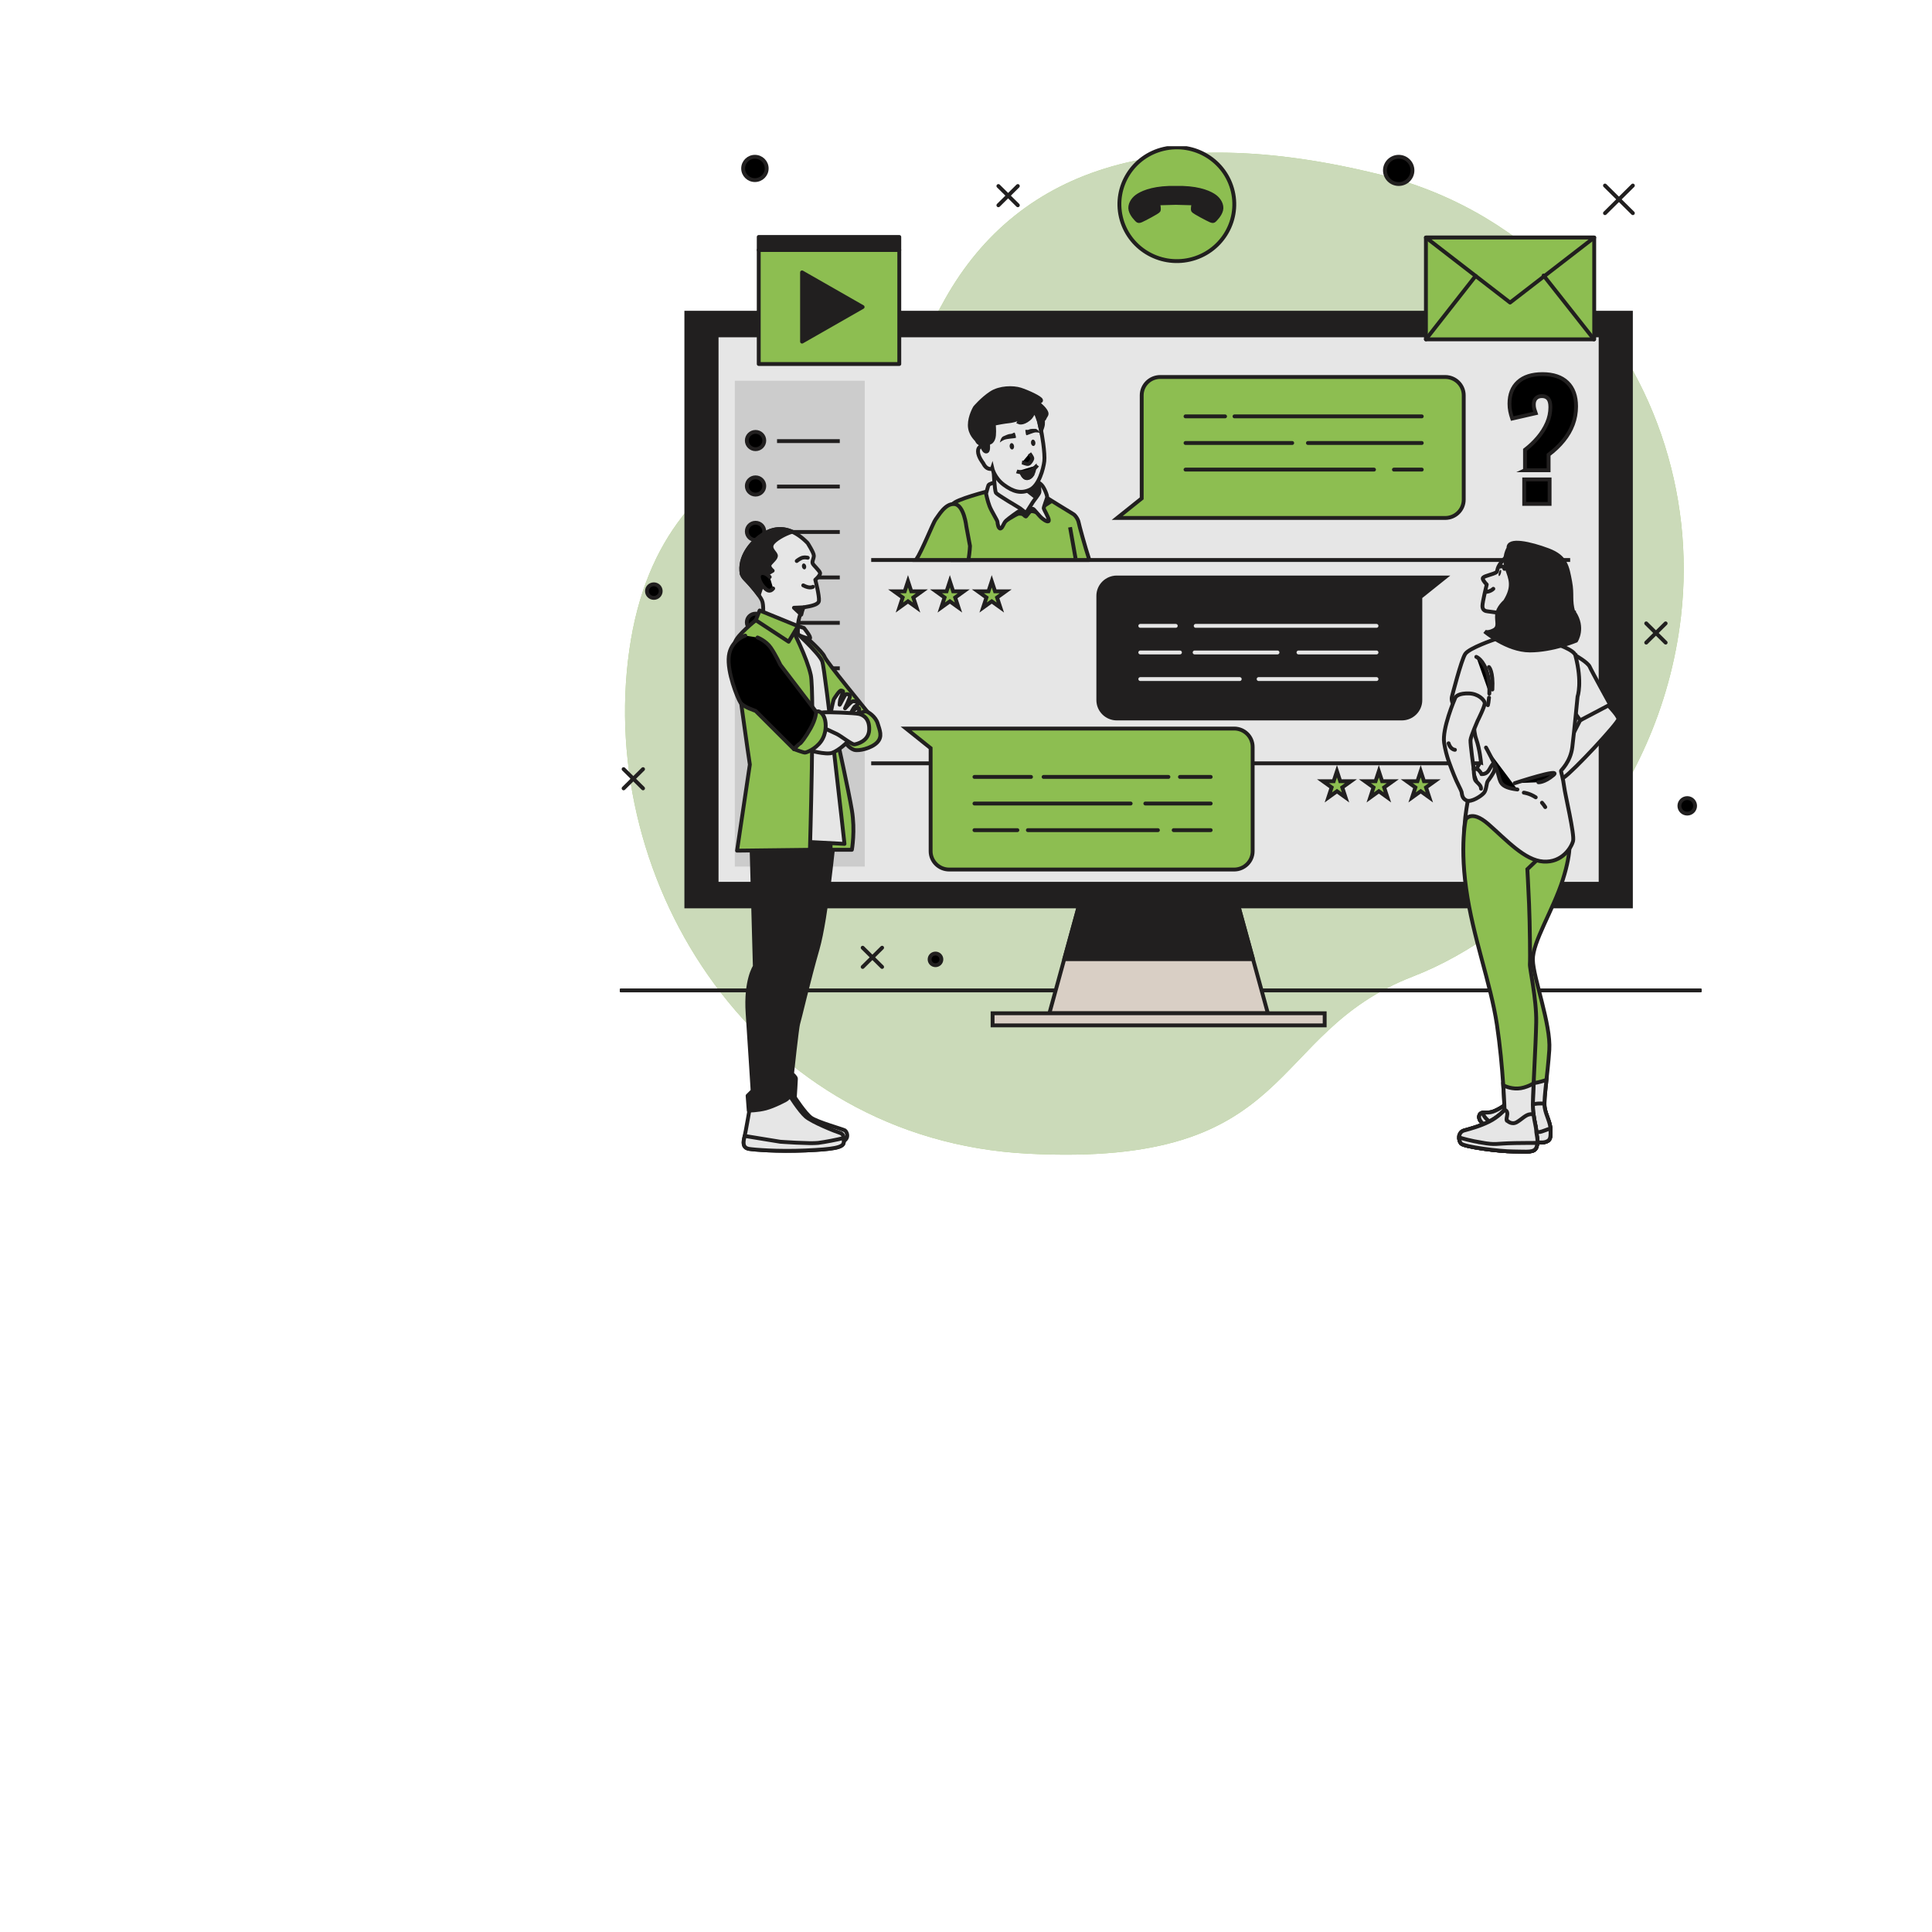 <?xml version="1.0" encoding="utf-8"?>
<svg xmlns="http://www.w3.org/2000/svg" viewBox="0 0 500 500">
  <defs>
    <clipPath id="clip0_75_20">
      <rect width="436" height="261" fill="white"/>
    </clipPath>
    <clipPath id="clip0_44_4827">
      <rect width="280" height="261" fill="white" transform="translate(126)"/>
    </clipPath>
  </defs>
  <g clip-path="url(#clip0_75_20)" transform="matrix(1, 0, 0, 1, 44.375, 22.046)"/>
  <g clip-path="url(#clip0_44_4827)" transform="matrix(1, 0, 0, 1, 34.397, 37.839)">
    <path d="M400.648 121.648C404.332 89.548 393.375 57.31 370.357 34.402C359.044 23.141 343.565 12.524 323.004 7.398C265.338 -6.98 227.967 6.194 209.285 41.173C190.602 76.159 136.994 70.132 128.462 130.447C119.931 190.767 161.36 257.114 231.622 260.732C301.884 264.35 292.84 229.723 331.277 214.868C360.67 203.506 395.145 169.551 400.648 121.642V121.648Z" fill="#8DBE51"/>
    <path opacity="0.7" d="M400.648 121.648C404.332 89.548 393.375 57.31 370.357 34.402C359.044 23.141 343.565 12.524 323.004 7.398C265.338 -6.98 227.967 6.194 209.285 41.173C190.602 76.159 136.994 70.132 128.462 130.447C119.931 190.767 161.36 257.114 231.622 260.732C301.884 264.35 292.84 229.723 331.277 214.868C360.67 203.506 395.145 169.551 400.648 121.642V121.648Z" fill="#E6E6E6"/>
    <path d="M126.301 218.474H405.699" stroke="#211F1F" stroke-miterlimit="10" stroke-linecap="round"/>
    <path d="M327.586 9.782C329.551 9.782 331.144 8.205 331.144 6.259C331.144 4.314 329.551 2.736 327.586 2.736C325.621 2.736 324.028 4.314 324.028 6.259C324.028 8.205 325.621 9.782 327.586 9.782Z" stroke="#211F1F" stroke-miterlimit="10" stroke-linecap="round"/>
    <path d="M209.231 210.445C209.231 209.61 208.55 208.937 207.707 208.937C206.864 208.937 206.184 209.61 206.184 210.445C206.184 211.279 206.864 211.953 207.707 211.953C208.55 211.953 209.231 211.279 209.231 210.445Z" stroke="#211F1F" stroke-miterlimit="10" stroke-linecap="round"/>
    <path d="M134.814 116.897C135.795 116.897 136.59 116.11 136.59 115.138C136.59 114.167 135.795 113.38 134.814 113.38C133.833 113.38 133.038 114.167 133.038 115.138C133.038 116.11 133.833 116.897 134.814 116.897Z" stroke="#211F1F" stroke-miterlimit="10" stroke-linecap="round"/>
    <path d="M160.974 8.769C162.657 8.769 164.021 7.418 164.021 5.753C164.021 4.087 162.657 2.736 160.974 2.736C159.292 2.736 157.928 4.087 157.928 5.753C157.928 7.418 159.292 8.769 160.974 8.769Z" stroke="#211F1F" stroke-miterlimit="10" stroke-linecap="round"/>
    <path d="M404.29 170.714C404.29 169.605 403.381 168.705 402.261 168.705C401.141 168.705 400.232 169.605 400.232 170.714C400.232 171.823 401.141 172.723 402.261 172.723C403.381 172.723 404.29 171.823 404.29 170.714Z" stroke="#211F1F" stroke-miterlimit="10" stroke-linecap="round"/>
    <path d="M223.987 10.307L229.015 15.284" stroke="#211F1F" stroke-miterlimit="10" stroke-linecap="round"/>
    <path d="M229.015 10.307L223.987 15.284" stroke="#211F1F" stroke-miterlimit="10" stroke-linecap="round"/>
    <path d="M188.862 207.428L193.89 212.405" stroke="#211F1F" stroke-miterlimit="10" stroke-linecap="round"/>
    <path d="M193.89 207.428L188.862 212.405" stroke="#211F1F" stroke-miterlimit="10" stroke-linecap="round"/>
    <path d="M391.641 123.49L396.668 128.468" stroke="#211F1F" stroke-miterlimit="10" stroke-linecap="round"/>
    <path d="M396.668 123.49L391.641 128.468" stroke="#211F1F" stroke-miterlimit="10" stroke-linecap="round"/>
    <path d="M126.993 161.212L132.021 166.189" stroke="#211F1F" stroke-miterlimit="10" stroke-linecap="round"/>
    <path d="M132.021 161.212L126.993 166.189" stroke="#211F1F" stroke-miterlimit="10" stroke-linecap="round"/>
    <path d="M380.972 10.182L388.185 17.323" stroke="#211F1F" stroke-miterlimit="10" stroke-linecap="round"/>
    <path d="M388.185 10.182L380.972 17.323" stroke="#211F1F" stroke-miterlimit="10" stroke-linecap="round"/>
    <path d="M293.725 224.393H237.185L245.662 193.491H285.242L293.725 224.393Z" fill="#D9CFC5" stroke="#211F1F" stroke-miterlimit="10"/>
    <path d="M289.884 210.397L285.242 193.491H245.662L241.026 210.397H289.884Z" fill="#211F1F" stroke="#211F1F" stroke-linecap="round" stroke-linejoin="round"/>
    <path d="M308.428 224.394H222.482V227.529H308.428V224.394Z" fill="#D9CFC5" stroke="#211F1F" stroke-miterlimit="10"/>
    <path d="M387.679 43.093H143.225V196.734H387.679V43.093Z" fill="#211F1F" stroke="#211F1F" stroke-miterlimit="10"/>
    <path d="M379.846 48.952H151.058V190.88H379.846V48.952Z" fill="#E6E6E6" stroke="#211F1F" stroke-miterlimit="10"/>
    <path d="M191.066 107.091H371.959" stroke="#211F1F" stroke-miterlimit="10"/>
    <path d="M191.066 159.709H371.959" stroke="#211F1F" stroke-miterlimit="10"/>
    <path opacity="0.13" d="M189.404 60.702H155.779V186.427H189.404V60.702Z" fill="#211F1F"/>
    <path d="M161.137 78.406C162.384 78.406 163.395 77.406 163.395 76.171C163.395 74.936 162.384 73.936 161.137 73.936C159.89 73.936 158.879 74.936 158.879 76.171C158.879 77.406 159.89 78.406 161.137 78.406Z" stroke="#211F1F" stroke-miterlimit="10"/>
    <path d="M166.7 76.32H182.938" stroke="#211F1F" stroke-miterlimit="10"/>
    <path d="M161.137 90.168C162.384 90.168 163.395 89.167 163.395 87.933C163.395 86.698 162.384 85.697 161.137 85.697C159.89 85.697 158.879 86.698 158.879 87.933C158.879 89.167 159.89 90.168 161.137 90.168Z" stroke="#211F1F" stroke-miterlimit="10"/>
    <path d="M166.7 88.082H182.938" stroke="#211F1F" stroke-miterlimit="10"/>
    <path d="M161.137 101.923C162.384 101.923 163.395 100.922 163.395 99.688C163.395 98.453 162.384 97.452 161.137 97.452C159.89 97.452 158.879 98.453 158.879 99.688C158.879 100.922 159.89 101.923 161.137 101.923Z" stroke="#211F1F" stroke-miterlimit="10"/>
    <path d="M166.7 99.837H182.938" stroke="#211F1F" stroke-miterlimit="10"/>
    <path d="M161.137 113.685C162.384 113.685 163.395 112.684 163.395 111.449C163.395 110.215 162.384 109.214 161.137 109.214C159.89 109.214 158.879 110.215 158.879 111.449C158.879 112.684 159.89 113.685 161.137 113.685Z" stroke="#211F1F" stroke-miterlimit="10"/>
    <path d="M166.7 111.599H182.938" stroke="#211F1F" stroke-miterlimit="10"/>
    <path d="M161.137 125.445C162.384 125.445 163.395 124.445 163.395 123.21C163.395 121.975 162.384 120.975 161.137 120.975C159.89 120.975 158.879 121.975 158.879 123.21C158.879 124.445 159.89 125.445 161.137 125.445Z" stroke="#211F1F" stroke-miterlimit="10"/>
    <path d="M166.7 123.354H182.938" stroke="#211F1F" stroke-miterlimit="10"/>
    <path d="M161.137 137.2C162.384 137.2 163.395 136.199 163.395 134.965C163.395 133.73 162.384 132.729 161.137 132.729C159.89 132.729 158.879 133.73 158.879 134.965C158.879 136.199 159.89 137.2 161.137 137.2Z" stroke="#211F1F" stroke-miterlimit="10"/>
    <path d="M166.7 135.114H182.938" stroke="#211F1F" stroke-miterlimit="10"/>
    <path d="M378.184 23.636H334.63V49.978H378.184V23.636Z" fill="#8DBE51" stroke="#211F1F" stroke-linecap="round" stroke-linejoin="round"/>
    <path d="M334.63 23.636L356.407 40.464L378.184 23.636H334.63Z" fill="#8DBE51" stroke="#211F1F" stroke-linecap="round" stroke-linejoin="round"/>
    <path d="M334.63 49.978L347.497 33.573" stroke="#211F1F" stroke-linecap="round" stroke-linejoin="round"/>
    <path d="M378.112 49.978L365.083 33.46" stroke="#211F1F" stroke-linecap="round" stroke-linejoin="round"/>
    <path d="M273.55 29.351C281.545 27.503 286.513 19.588 284.646 11.672C282.78 3.756 274.786 -1.162 266.791 0.685C258.796 2.533 253.828 10.448 255.695 18.364C257.561 26.279 265.555 31.198 273.55 29.351Z" fill="#8DBE51" stroke="#211F1F" stroke-linecap="round" stroke-linejoin="round"/>
    <path d="M280.028 13.007C278.926 12.19 276.404 10.938 271.671 10.783H268.155C263.429 10.938 260.906 12.19 259.799 13.007C258.697 13.823 257.866 15.23 258.185 16.518C258.498 17.805 259.684 18.938 259.919 19.17C260.154 19.403 260.395 19.445 260.943 19.212C261.496 18.98 265.199 17.066 265.434 16.679C265.669 16.291 265.356 15.004 265.356 15.004C265.633 14.729 266.102 14.771 266.102 14.771L269.913 14.664L273.725 14.771C273.725 14.771 274.2 14.729 274.471 15.004C274.471 15.004 274.158 16.291 274.393 16.679C274.628 17.066 278.336 18.98 278.884 19.212C279.438 19.445 279.673 19.409 279.908 19.17C280.143 18.938 281.329 17.805 281.642 16.518C281.955 15.23 281.13 13.823 280.028 13.007Z" fill="#211F1F" stroke="#211F1F" stroke-miterlimit="10" stroke-linecap="round"/>
    <path d="M360.273 83.855V78.579C361.513 77.626 362.627 76.559 363.62 75.39C364.613 74.216 365.396 72.97 365.974 71.647C366.552 70.323 366.841 68.952 366.841 67.534C366.841 66.526 366.655 65.793 366.281 65.346C365.908 64.899 365.366 64.672 364.65 64.672C363.987 64.672 363.47 64.863 363.102 65.245C362.729 65.626 362.542 66.156 362.542 66.842C362.542 67.277 362.591 67.665 362.687 68.01C362.783 68.35 362.898 68.714 363.036 69.095L356.961 70.484C356.738 69.829 356.57 69.197 356.443 68.583C356.317 67.969 356.257 67.319 356.257 66.639C356.257 64.237 356.991 62.365 358.466 61.012C359.941 59.665 362.055 58.985 364.812 58.985C367.57 58.985 369.737 59.707 371.236 61.155C372.735 62.604 373.488 64.66 373.488 67.331C373.488 68.97 373.211 70.52 372.663 71.992C372.109 73.465 371.309 74.854 370.243 76.165C369.183 77.477 367.895 78.705 366.378 79.849V83.861H360.26L360.273 83.855ZM360.068 92.57V86.228H366.636V92.57H360.068Z" stroke="#211F1F" stroke-miterlimit="10"/>
    <path d="M198.339 23.486H161.962V26.86H198.339V23.486Z" fill="#211F1F" stroke="#211F1F" stroke-linecap="round" stroke-linejoin="round"/>
    <path d="M198.339 26.86H161.962V56.362H198.339V26.86Z" fill="#8DBE51" stroke="#211F1F" stroke-linecap="round" stroke-linejoin="round"/>
    <path d="M188.85 41.614L173.172 32.654V50.573L188.85 41.614Z" fill="#211F1F" stroke="#211F1F" stroke-linecap="round" stroke-linejoin="round"/>
    <path d="M200.591 112.599L201.44 115.192H204.197L201.969 116.795L202.818 119.388L200.591 117.785L198.363 119.388L199.212 116.795L196.99 115.192H199.742L200.591 112.599Z" fill="#8DBE51" stroke="#211F1F" stroke-miterlimit="10" stroke-linecap="round"/>
    <path d="M211.428 112.599L212.277 115.192H215.034L212.807 116.795L213.656 119.388L211.428 117.785L209.2 119.388L210.055 116.795L207.828 115.192H210.579L211.428 112.599Z" fill="#8DBE51" stroke="#211F1F" stroke-miterlimit="10" stroke-linecap="round"/>
    <path d="M222.265 112.599L223.12 115.192H225.872L223.644 116.795L224.493 119.388L222.265 117.785L220.038 119.388L220.893 116.795L218.665 115.192H221.417L222.265 112.599Z" fill="#8DBE51" stroke="#211F1F" stroke-miterlimit="10" stroke-linecap="round"/>
    <path d="M311.607 161.754L312.456 164.347H315.207L312.98 165.945L313.829 168.538L311.607 166.934L309.379 168.538L310.228 165.945L308 164.347H310.752L311.607 161.754Z" fill="#8DBE51" stroke="#211F1F" stroke-miterlimit="10" stroke-linecap="round"/>
    <path d="M322.444 161.754L323.293 164.347H326.045L323.817 165.945L324.672 168.538L322.444 166.934L320.217 168.538L321.065 165.945L318.838 164.347H321.589L322.444 161.754Z" fill="#8DBE51" stroke="#211F1F" stroke-miterlimit="10" stroke-linecap="round"/>
    <path d="M333.282 161.754L334.131 164.347H336.882L334.654 165.945L335.509 168.538L333.282 166.934L331.054 168.538L331.903 165.945L329.675 164.347H332.427L333.282 161.754Z" fill="#8DBE51" stroke="#211F1F" stroke-miterlimit="10" stroke-linecap="round"/>
    <path d="M254.633 148.103H328.387C331.036 148.103 333.185 145.975 333.185 143.352V116.688L339.525 111.615H254.639C251.99 111.615 249.846 113.743 249.846 116.366V143.352C249.846 145.975 251.996 148.103 254.639 148.103H254.633Z" fill="#211F1F" stroke="#211F1F" stroke-miterlimit="10" stroke-linecap="round"/>
    <path d="M286.446 137.903H260.708" stroke="#E6E6E6" stroke-miterlimit="10" stroke-linecap="round"/>
    <path d="M321.842 137.903H291.335" stroke="#E6E6E6" stroke-miterlimit="10" stroke-linecap="round"/>
    <path d="M270.973 131.019H260.708" stroke="#E6E6E6" stroke-miterlimit="10" stroke-linecap="round"/>
    <path d="M296.218 131.019H274.772" stroke="#E6E6E6" stroke-miterlimit="10" stroke-linecap="round"/>
    <path d="M321.842 131.019H301.649" stroke="#E6E6E6" stroke-miterlimit="10" stroke-linecap="round"/>
    <path d="M269.889 124.134H260.708" stroke="#E6E6E6" stroke-miterlimit="10" stroke-linecap="round"/>
    <path d="M321.842 124.134H275.049" stroke="#E6E6E6" stroke-miterlimit="10" stroke-linecap="round"/>
    <path d="M339.628 59.724H265.874C263.224 59.724 261.075 61.852 261.075 64.475V91.138L254.735 96.211H339.621C342.271 96.211 344.414 94.083 344.414 91.46V64.475C344.414 61.852 342.265 59.724 339.621 59.724H339.628Z" fill="#8DBE51" stroke="#211F1F" stroke-miterlimit="10" stroke-linecap="round"/>
    <path d="M285.092 69.917H333.553" stroke="#211F1F" stroke-miterlimit="10" stroke-linecap="round"/>
    <path d="M272.418 69.917H282.647" stroke="#211F1F" stroke-miterlimit="10" stroke-linecap="round"/>
    <path d="M304.093 76.808H333.553" stroke="#211F1F" stroke-miterlimit="10" stroke-linecap="round"/>
    <path d="M272.418 76.808H300.023" stroke="#211F1F" stroke-miterlimit="10" stroke-linecap="round"/>
    <path d="M326.352 83.693H333.553" stroke="#211F1F" stroke-miterlimit="10" stroke-linecap="round"/>
    <path d="M272.418 83.693H321.192" stroke="#211F1F" stroke-miterlimit="10" stroke-linecap="round"/>
    <path d="M285.001 187.196H211.247C208.598 187.196 206.449 185.068 206.449 182.445V155.781L200.109 150.708H284.995C287.644 150.708 289.788 152.836 289.788 155.459V182.445C289.788 185.068 287.638 187.196 284.995 187.196H285.001Z" fill="#8DBE51" stroke="#211F1F" stroke-miterlimit="10" stroke-linecap="round"/>
    <path d="M269.348 177.002H278.927" stroke="#211F1F" stroke-miterlimit="10" stroke-linecap="round"/>
    <path d="M231.616 177.002H265.271" stroke="#211F1F" stroke-miterlimit="10" stroke-linecap="round"/>
    <path d="M217.792 177.002H228.9" stroke="#211F1F" stroke-miterlimit="10" stroke-linecap="round"/>
    <path d="M262.014 170.111H278.927" stroke="#211F1F" stroke-miterlimit="10" stroke-linecap="round"/>
    <path d="M217.792 170.111H258.215" stroke="#211F1F" stroke-miterlimit="10" stroke-linecap="round"/>
    <path d="M270.973 163.227H278.927" stroke="#211F1F" stroke-miterlimit="10" stroke-linecap="round"/>
    <path d="M235.686 163.227H267.987" stroke="#211F1F" stroke-miterlimit="10" stroke-linecap="round"/>
    <path d="M217.792 163.227H232.428" stroke="#211F1F" stroke-miterlimit="10" stroke-linecap="round"/>
    <path d="M371.7 178.672C371.7 178.672 372.573 181.921 370.062 189.819C367.552 197.718 362.193 205.944 362.302 210.594C362.41 215.243 367.004 227.255 366.564 233.86C366.125 240.459 365.035 246.736 365.36 248.792C365.685 250.849 366.889 252.685 366.889 254.634C366.889 256.583 366.889 257.233 365.685 257.662C364.481 258.098 362.404 257.555 362.404 257.555C362.404 257.555 352.789 254.849 351.585 254.42C350.38 253.99 348.087 252.363 348.418 250.956C348.743 249.549 350.386 250.414 351.916 249.871C353.445 249.329 355.522 248.029 355.962 247.165C356.401 246.301 357.708 235.91 357.708 231.368C357.708 226.826 355.191 211.023 355.191 211.023L353.77 187.107L355.739 177.802C355.739 177.802 368.419 181.051 371.694 178.666L371.7 178.672Z" fill="#8DBE51" stroke="#211F1F" stroke-miterlimit="10" stroke-linecap="round"/>
    <path d="M365.691 257.662C366.895 257.227 366.895 256.577 366.895 254.634C366.895 252.691 365.691 250.849 365.366 248.792C365.173 247.588 365.468 244.935 365.836 241.621C365.083 241.907 364.011 242.223 362.506 242.503C360.104 242.956 358.087 242.307 356.877 241.722C356.528 244.518 356.16 246.783 355.968 247.165C355.528 248.029 353.457 249.329 351.922 249.871C350.386 250.414 348.755 249.549 348.424 250.956C348.099 252.363 350.392 253.984 351.591 254.42C352.795 254.855 362.41 257.555 362.41 257.555C362.41 257.555 364.487 258.098 365.691 257.662Z" fill="#E6E6E6" stroke="#211F1F" stroke-miterlimit="10" stroke-linecap="round"/>
    <path d="M351.922 249.871C350.392 250.414 348.755 249.549 348.424 250.956C348.099 252.363 350.392 253.985 351.591 254.42C352.795 254.855 362.41 257.555 362.41 257.555C362.41 257.555 364.487 258.098 365.691 257.662C366.895 257.227 366.895 256.578 366.895 254.634C366.895 252.691 365.691 250.849 365.366 248.792C365.324 248.524 365.306 248.184 365.306 247.779C364.138 247.707 362.873 247.725 362.307 248.035C361.103 248.685 360.23 249.985 358.918 250.092C357.605 250.199 356.841 249.12 356.624 248.25C356.407 247.386 355.968 247.165 355.968 247.165C355.528 248.029 353.457 249.329 351.922 249.871Z" fill="#E6E6E6" stroke="#211F1F" stroke-miterlimit="10" stroke-linecap="round"/>
    <path d="M365.691 257.663C366.895 257.227 366.895 256.578 366.895 254.634C366.895 254.503 366.877 254.378 366.865 254.247C366.233 254.295 364.782 255.075 363.897 255.141C358.129 255.582 358.834 254.861 353.728 253.543C350.754 252.774 349.67 251.266 349.279 250.14C348.857 250.223 348.544 250.426 348.424 250.956C348.099 252.363 350.392 253.985 351.591 254.42C352.795 254.855 362.41 257.555 362.41 257.555C362.41 257.555 364.487 258.098 365.691 257.663Z" fill="#E6E6E6" stroke="#211F1F" stroke-miterlimit="10" stroke-linecap="round"/>
    <path d="M345.251 172.615C345.251 172.615 343.282 179.434 345.034 192.09C346.78 204.751 351.374 216.435 353.011 227.368C354.649 238.294 354.98 249.441 354.98 249.441C354.98 249.441 353.343 251.283 350.934 252.47C348.532 253.662 346.015 254.312 344.486 254.741C342.957 255.176 342.957 257.227 343.721 258.097C344.486 258.961 353.668 260.153 357.274 260.153C360.881 260.153 362.741 260.589 363.283 258.961C363.825 257.334 363.174 255.712 363.174 254.741C363.174 253.769 362.301 251.17 362.301 248.035C362.301 244.899 363.066 232.78 363.174 226.718C363.283 220.661 361.428 212.65 361.537 211.678C361.645 210.706 361.537 201.18 361.32 196.096C361.103 191.011 360.881 187.112 360.881 187.112L364.047 184.084C364.047 184.084 362.187 178.242 356.726 175.643C351.259 173.044 348.201 172.287 347.328 172.287C346.455 172.287 345.251 172.609 345.251 172.609V172.615Z" fill="#8DBE51" stroke="#211F1F" stroke-miterlimit="10" stroke-linecap="round"/>
    <path d="M380.809 143.687C380.809 143.687 384.434 147.275 384.434 148.253C384.434 149.23 372.735 161.796 370.261 163.424L367.786 165.057L368.118 161.141L374.542 148.581L380.803 143.687H380.809Z" fill="#E6E6E6" stroke="#211F1F" stroke-miterlimit="10" stroke-linecap="round"/>
    <path d="M373.301 131.758C373.301 131.758 376.528 133.576 377.022 134.715C377.516 135.859 382.296 144.503 382.296 144.503L374.554 148.58L372.248 145.319L373.307 131.758H373.301Z" fill="#E6E6E6" stroke="#211F1F" stroke-miterlimit="10" stroke-linecap="round"/>
    <path d="M352.446 127.627C352.446 127.627 345.823 129.857 344.799 131.412C343.776 132.968 341.386 142.357 341.386 142.357C341.386 142.357 340.838 144.044 342.475 145.057C344.113 146.071 347.117 147.555 347.117 147.555C347.117 147.555 346.774 151.001 347.665 153.504C348.55 156.002 348.893 159.519 348.893 159.519C348.893 159.519 348.141 159.251 346.642 164.455C345.142 169.659 344.733 174.523 344.733 174.523C344.733 174.523 346.1 171.346 350.808 175.471C355.516 179.59 360.158 184.794 365.005 185.134C369.852 185.473 372.308 181.485 372.717 179.793C373.127 178.106 370.67 167.9 370.399 165.736C370.128 163.572 369.581 161.885 369.581 161.683C369.581 161.48 372.037 159.388 372.513 155.531C372.988 151.68 373.879 142.423 373.879 142.423C373.879 142.423 375.168 138.78 373.307 131.752C372.615 129.135 357.882 125.559 355.438 126.185C352.993 126.81 352.452 127.621 352.452 127.621L352.446 127.627Z" fill="#E6E6E6" stroke="#211F1F" stroke-miterlimit="10" stroke-linecap="round"/>
    <path d="M356.112 105.643C356.112 105.643 353.987 107.485 353.403 108.802C352.819 110.119 353.457 110.119 352.018 110.644C350.585 111.168 349.146 111.383 349.357 112.015C349.568 112.647 350.368 113.434 350.368 113.434C350.368 113.434 349.255 117.91 349.255 119.013C349.255 120.116 350.049 120.331 350.639 120.384C351.229 120.438 354.041 120.855 354.041 120.855C354.041 120.855 355.372 124.277 355.426 125.594C355.48 126.912 355.691 127.913 355.691 127.913L355.865 126.769L360.844 126.369C360.844 126.369 358.984 112.486 358.508 109.332C358.033 106.173 356.805 105.279 356.118 105.648L356.112 105.643Z" fill="#E6E6E6" stroke="#211F1F" stroke-linecap="round" stroke-linejoin="round"/>
    <path d="M354.029 110.507C353.903 110.954 353.68 111.282 353.541 111.246C353.403 111.204 353.391 110.811 353.517 110.364C353.644 109.917 353.866 109.589 354.005 109.625C354.143 109.666 354.155 110.06 354.029 110.507Z" fill="#211F1F"/>
    <path d="M350.266 115.329C350.266 115.329 351.332 115.275 352.072 114.542" stroke="#211F1F" stroke-linecap="round" stroke-linejoin="round"/>
    <path d="M353.933 108.802C353.933 108.802 354.571 108.378 354.944 109.38" stroke="#211F1F" stroke-miterlimit="10" stroke-linecap="round"/>
    <path d="M350.964 142.702C350.868 143.757 350.718 144.496 350.669 144.657" stroke="#211F1F" stroke-miterlimit="10" stroke-linecap="round"/>
    <path d="M347.665 132.157C347.665 132.157 349.507 132.831 350.531 136.413C351.037 138.19 351.109 140.133 351.037 141.689" stroke="#211F1F" stroke-miterlimit="10" stroke-linecap="round"/>
    <path d="M350.94 134.792C350.94 134.792 352.102 135.871 351.825 140.604" stroke="#211F1F" stroke-miterlimit="10" stroke-linecap="round"/>
    <path d="M348.008 148.711C348.008 148.711 349.989 144.795 349.851 144.049C349.712 143.304 348.213 141.683 345.757 141.617C343.3 141.552 342.415 142.291 342.21 142.768C342.006 143.239 338.797 150.744 339.344 154.392C339.892 158.04 341.121 160.746 341.867 162.702C342.62 164.663 343.709 166.553 343.848 167.095C343.986 167.637 343.914 168.782 345.142 169.324C346.371 169.867 348.966 168.174 349.646 167.363C350.326 166.553 350.26 164.794 350.669 164.258C351.079 163.715 352.169 162.296 352.373 161.42C352.578 160.544 352.512 159.191 351.898 159.936C351.284 160.681 351.079 161.492 350.465 162.028C349.851 162.571 349.032 162.499 349.032 162.499C349.032 162.499 348.418 161.349 347.87 161.217C347.322 161.08 346.985 161.08 346.985 161.08C346.985 161.08 346.1 154.66 346.166 153.712C346.232 152.765 348.008 148.711 348.008 148.711Z" fill="#E6E6E6" stroke="#211F1F" stroke-miterlimit="10" stroke-linecap="round"/>
    <path d="M346.985 161.074C346.985 161.074 347.051 163.441 347.394 164.049C347.737 164.657 348.966 165.33 348.893 166.278" stroke="#211F1F" stroke-miterlimit="10" stroke-linecap="round"/>
    <path d="M340.5 154.523C340.5 154.523 340.91 156.079 342.138 156.21" stroke="#211F1F" stroke-miterlimit="10" stroke-linecap="round"/>
    <path d="M350.176 155.62C350.176 155.62 352.536 159.823 353.24 162.159C353.945 164.496 353.596 165.897 358.31 166.481" stroke="#211F1F" stroke-miterlimit="10" stroke-linecap="round"/>
    <path d="M357.605 164.848C357.605 164.848 369.99 160.759 367.63 162.744C365.27 164.729 363.74 164.61 363.74 164.61" stroke="#211F1F" stroke-miterlimit="10" stroke-linecap="round"/>
    <path d="M364.662 169.903C364.957 170.237 365.246 170.613 365.511 171.036" stroke="#211F1F" stroke-miterlimit="10" stroke-linecap="round"/>
    <path d="M359.965 167.298C359.965 167.298 361.441 167.447 363.048 168.508" stroke="#211F1F" stroke-miterlimit="10" stroke-linecap="round"/>
    <path d="M357.274 260.154C360.881 260.154 362.741 260.589 363.283 258.961C363.831 257.34 363.174 255.713 363.174 254.741C363.174 253.769 362.301 251.17 362.301 248.035C362.301 246.997 362.386 244.971 362.5 242.509C361.928 242.89 361.127 243.272 360.008 243.6C357.834 244.232 355.889 243.641 354.649 243.045C354.908 246.896 354.98 249.442 354.98 249.442C354.98 249.442 353.343 251.283 350.934 252.47C348.532 253.662 346.015 254.312 344.486 254.741C342.957 255.17 342.957 257.227 343.721 258.097C344.486 258.961 353.668 260.154 357.274 260.154Z" fill="#E6E6E6" stroke="#211F1F" stroke-miterlimit="10" stroke-linecap="round"/>
    <path d="M363.283 258.961C363.831 257.34 363.175 255.712 363.175 254.741C363.175 254.043 362.729 252.511 362.47 250.544C362.193 250.508 361.91 250.497 361.639 250.52C360.435 250.628 359.454 251.82 358.141 252.577C356.829 253.334 355.739 252.255 355.739 252.255C355.739 252.255 355.299 252.47 355.631 250.956C355.956 249.441 354.974 249.441 354.974 249.441C354.974 249.441 353.337 251.283 350.928 252.47C348.526 253.662 346.009 254.312 344.48 254.741C342.951 255.17 342.951 257.227 343.716 258.097C344.48 258.961 353.662 260.153 357.268 260.153C360.875 260.153 362.735 260.589 363.277 258.961H363.283Z" fill="#E6E6E6" stroke="#211F1F" stroke-miterlimit="10" stroke-linecap="round"/>
    <path d="M349.08 257.877C346.178 257.4 344.107 256.804 343.222 256.523C343.204 257.12 343.39 257.722 343.721 258.097C344.486 258.962 353.668 260.154 357.274 260.154C360.881 260.154 362.741 260.589 363.283 258.962C363.397 258.622 363.451 258.282 363.476 257.948C362.259 257.96 360.453 257.936 357.708 257.99C352.241 258.097 353.005 258.532 349.074 257.883L349.08 257.877Z" fill="#E6E6E6" stroke="#211F1F" stroke-miterlimit="10" stroke-linecap="round"/>
    <path d="M372.952 120.641L372.79 120.617C371.874 117.481 372.603 116.063 371.959 112.701C371.212 108.808 370.893 106.28 366.269 104.54C361.645 102.805 355.793 101.488 356.01 104.015C356.01 104.015 354.523 106.382 355.534 109.172C356.546 111.961 357.503 113.964 355.107 117.803C355.107 117.803 353.18 119.442 353.042 121.308C352.903 123.174 353.716 124.503 352.102 125.302C350.489 126.101 349.814 125.57 349.814 125.57C349.814 125.57 355.6 130.5 361.519 130.5C367.437 130.5 373.488 127.973 373.488 127.973C373.488 127.973 375.637 124.641 372.952 120.647V120.641Z" fill="#211F1F" stroke="#211F1F" stroke-miterlimit="10" stroke-linecap="round"/>
    <path d="M247.529 107.091C246.409 103.651 244.885 98.084 244.777 97.44C244.627 96.54 243.868 95.484 243.332 95.186C242.802 94.888 236.125 90.745 236.125 90.745C236.125 90.745 232.862 89.845 230.357 89.541C227.853 89.237 221.477 89.243 221.477 89.243C221.477 89.243 212.813 91.437 212.205 92.635C211.711 93.607 211.976 102.864 212.097 107.091H247.535H247.529Z" fill="#8DBE51" stroke="#211F1F" stroke-miterlimit="10"/>
    <path d="M242.531 98.608L243.958 106.68" stroke="#211F1F" stroke-miterlimit="10"/>
    <path d="M235.722 93.732L238.6 91.872L236.125 90.745L235.722 93.732Z" fill="#211F1F"/>
    <path d="M225.113 98.024C225.113 98.024 228.876 95.591 229.34 95.591C229.803 95.591 231.152 95.8 231.152 95.8C231.152 95.8 232.031 94.751 232.952 94.983C233.873 95.21 237.04 96.718 237.04 96.718C237.04 96.718 234.337 93.463 233.879 92.933C233.416 92.402 229.039 92.021 228.196 92.778C227.353 93.535 225.125 98.024 225.125 98.024H225.113Z" fill="#211F1F"/>
    <path d="M216.239 107.091C216.588 104.933 216.636 103.461 216.636 103.461L215.697 98.43C215.697 98.43 215.101 92.88 212.65 92.612C210.2 92.343 208.394 95.807 207.756 96.564C207.178 97.249 204.27 104.659 202.662 107.091H216.239Z" fill="#8DBE51" stroke="#211F1F" stroke-miterlimit="10"/>
    <path d="M223.126 86.99C223.126 86.99 221.567 87.377 221.423 87.711C221.278 88.051 220.79 89.929 220.79 89.929C220.79 89.929 221.182 91.854 221.712 93.201C222.241 94.549 223.753 96.862 223.753 97.249C223.753 97.636 223.993 99.031 224.529 98.936C225.065 98.841 225.306 97.541 225.986 96.915C226.667 96.289 229.244 94.412 229.442 94.412C229.641 94.412 230.947 96.003 231.146 95.806C231.339 95.616 232.459 94.12 232.459 94.12C232.459 94.12 232.651 93.684 232.994 93.881C233.338 94.072 234.548 95.711 235.33 96.337C236.107 96.963 237.131 97.493 237.034 96.725C236.938 95.956 235.77 94.03 235.722 93.738C235.674 93.446 236.498 91.33 236.595 90.895C236.691 90.459 235.866 88.343 235.138 87.622C234.409 86.901 233.578 86.656 233.578 86.656C233.578 86.656 227.744 86.317 223.12 86.996L223.126 86.99Z" fill="#E6E6E6" stroke="#211F1F" stroke-miterlimit="10"/>
    <path d="M222.723 83.926C222.723 83.926 223.024 89.058 223.325 89.648C223.626 90.239 229.256 93.44 229.635 93.738C230.008 94.036 231.134 94.93 231.134 94.93C231.134 94.93 232.483 92.772 232.862 92.182C233.235 91.586 234.439 90.173 234.59 89.583C234.74 88.987 234.066 85.714 234.066 85.714L222.729 83.932L222.723 83.926Z" fill="#E6E6E6" stroke="#211F1F" stroke-miterlimit="10"/>
    <path d="M232.41 85.452L230.123 88.719L233.302 91.222L233.5 91.3C233.964 90.68 234.494 89.965 234.59 89.583C234.74 88.987 234.066 85.714 234.066 85.714L232.416 85.452H232.41Z" fill="#211F1F"/>
    <path d="M221.278 66.501C221.278 66.501 219.086 67.729 218.515 70.132C217.943 72.534 219.707 77.398 219.755 77.583C219.803 77.774 218.707 77.535 218.707 78.954C218.707 80.373 220.044 82.018 220.044 82.018C220.044 82.018 220.519 83.151 221.38 83.431C222.235 83.711 222.38 83.288 222.38 83.288C222.38 83.288 222.952 85.833 225.384 87.627C227.817 89.422 229.815 89.988 232.151 88.903C234.487 87.818 235.631 83.479 235.866 81.541C236.107 79.61 235.246 74.179 234.867 72.814C234.487 71.443 234.343 68.57 232.248 66.823C230.153 65.077 225.149 63.569 221.29 66.496L221.278 66.501Z" fill="#E6E6E6" stroke="#211F1F" stroke-miterlimit="10"/>
    <path d="M228.292 74.37C228.292 74.37 228.653 75.371 228.491 75.485C228.322 75.598 226.227 75.675 225.505 75.98C224.788 76.289 224.361 76.695 224.361 76.695C224.361 76.695 224.607 75.371 225.234 75.097C225.86 74.823 226.606 74.453 227.178 74.453C227.75 74.453 228.226 73.774 228.286 74.364L228.292 74.37Z" fill="#211F1F"/>
    <path d="M230.989 73.714C230.989 73.714 231.086 74.775 231.254 74.805C231.423 74.835 233.03 74.06 233.687 74.054C234.343 74.042 234.813 74.245 234.813 74.245C234.813 74.245 234.138 73.142 233.56 73.142C232.988 73.142 232.284 73.112 231.856 73.344C231.429 73.577 230.815 73.148 230.989 73.714Z" fill="#211F1F"/>
    <path d="M219.755 77.589C219.755 77.589 220.134 78.77 220.61 78.96C221.085 79.151 221.374 78.817 221.326 77.685C221.308 77.232 221.332 76.856 221.374 76.558C221.435 76.105 221.537 75.831 221.561 75.747C221.609 75.604 221.844 76.689 221.844 76.689C221.844 76.689 222.699 76.361 222.843 74.847C222.988 73.339 222.747 72.206 222.843 71.831C222.94 71.455 223.891 70.651 223.891 70.651L223.747 71.64C223.747 71.64 225.414 71.312 226.793 71.169C228.178 71.026 229.936 70.323 229.936 70.323L229.316 71.455C229.316 71.455 230.267 71.879 231.838 70.609C233.41 69.339 232.886 67.968 232.886 67.968L233.934 69.667L234.506 71.27L235.029 73.631C235.029 73.631 235.457 72.546 235.505 72.075C235.553 71.604 235.505 69.81 235.505 69.81C235.505 69.81 235.601 71.223 235.932 70.376C236.264 69.53 236.836 69.482 236.125 68.397C235.415 67.312 233.693 66.037 233.554 65.989C233.416 65.941 235.078 66.365 235.029 65.751C234.981 65.137 231.453 63.533 229.647 62.967C227.841 62.4 224.361 62.4 222.073 63.909C219.785 65.417 217.924 67.634 217.924 67.634C217.924 67.634 216.588 69.852 216.588 72.165C216.588 74.478 218.238 75.819 218.352 76.033C219.237 77.673 218.906 75.992 218.683 75.419C218.683 75.419 218.683 76.79 219.731 77.589H219.755Z" fill="#211F1F" stroke="#211F1F" stroke-miterlimit="10"/>
    <path d="M228.039 77.601C228.093 78.055 227.877 78.448 227.564 78.484C227.251 78.519 226.956 78.18 226.901 77.727C226.847 77.274 227.064 76.88 227.377 76.844C227.69 76.809 227.985 77.148 228.039 77.601Z" fill="#211F1F"/>
    <path d="M233.56 76.695C233.614 77.148 233.398 77.542 233.085 77.577C232.772 77.613 232.477 77.273 232.422 76.82C232.368 76.367 232.585 75.974 232.898 75.938C233.211 75.902 233.506 76.242 233.56 76.695Z" fill="#211F1F"/>
    <path d="M232.043 79.52C232.043 79.52 232.76 80.462 232.76 80.796C232.76 81.13 232.188 82.072 231.76 82.209C231.333 82.352 230.424 81.881 230.092 81.833" stroke="#211F1F" stroke-miterlimit="10"/>
    <path d="M228.726 84.146C228.726 84.146 231.971 85.386 234.078 82.566" stroke="#211F1F" stroke-miterlimit="10"/>
    <path d="M229.948 84.409C229.948 84.409 230.502 86.037 231.489 85.887C233.055 85.649 233.283 83.384 233.283 83.384C233.283 83.384 232.091 84.534 229.954 84.409H229.948Z" fill="#211F1F" stroke="#211F1F" stroke-miterlimit="10"/>
    <path d="M232.675 85.1C231.796 84.88 230.863 84.874 230.183 84.922C230.43 85.386 230.881 85.989 231.495 85.893C232.031 85.81 232.41 85.488 232.681 85.106L232.675 85.1Z" fill="#E6E6E6" stroke="#211F1F" stroke-miterlimit="10"/>
    <path d="M171.306 246.157C171.306 246.157 173.967 250.276 175.533 251.415C177.092 252.547 183.757 254.401 184.275 254.711C184.792 255.021 186.045 257.596 181.987 258.007C177.929 258.419 169.861 256.291 168.193 256.702C166.526 257.113 162.991 257.632 161.534 256.911C160.077 256.189 161.221 247.224 161.221 247.224C161.221 247.224 169.843 244.893 171.306 246.163V246.157Z" fill="#E6E6E6" stroke="#211F1F" stroke-linecap="round" stroke-linejoin="round"/>
    <path d="M181.511 178.552C181.511 178.552 179.5 199.761 177.2 207.731C174.9 215.701 172.456 226.234 172.167 227.087C171.878 227.939 170.583 240.04 170.583 240.04C170.583 240.04 171.589 240.893 171.589 241.322C171.589 241.751 171.3 246.162 171.3 246.162L167.561 245.733C167.561 245.733 167.128 241.179 167.128 236.338C167.128 231.498 170.722 198.903 171.294 196.483C171.866 194.062 174.744 177.979 174.744 177.979L181.499 178.552H181.511Z" fill="#211F1F" stroke="#211F1F" stroke-linecap="round" stroke-linejoin="round"/>
    <path d="M169.753 245.37C169.753 245.37 172.457 249.698 174.124 251.141C175.792 252.583 181.879 255.021 182.921 255.331C183.962 255.641 184.064 256.464 183.962 257.805C183.86 259.146 181.307 259.587 174.022 259.897C166.737 260.207 160.698 259.689 159.452 259.486C158.205 259.277 157.784 258.455 158.205 256.702C158.621 254.95 159.765 248.249 159.765 248.249L169.759 245.364L169.753 245.37Z" fill="#E6E6E6" stroke="#211F1F" stroke-linecap="round" stroke-linejoin="round"/>
    <path d="M167.465 257.632L158.325 256.142C158.277 256.362 158.235 256.553 158.199 256.708C157.783 258.46 158.199 259.283 159.445 259.492C160.691 259.7 166.73 260.213 174.015 259.903C181.3 259.593 183.853 259.152 183.956 257.811C183.992 257.376 183.998 257 183.956 256.672C182.282 257.107 179.121 257.721 177.327 257.942C175.268 258.198 167.453 257.638 167.453 257.638L167.465 257.632Z" fill="#E6E6E6" stroke="#211F1F" stroke-linecap="round" stroke-linejoin="round"/>
    <path d="M160.089 180.966L160.95 212.28C160.95 212.28 158.506 215.839 159.084 224.381C159.662 232.923 160.378 244.452 160.378 244.452L159.084 245.734L159.373 249.578C159.373 249.578 161.673 249.578 163.828 249.006C165.984 248.434 168.862 246.872 168.862 246.872C168.862 246.872 170.301 246.163 170.012 244.738C169.723 243.313 168.862 242.604 169.151 241.465C169.44 240.327 173.178 212.143 173.606 209.866C174.039 207.589 178.35 184.102 178.35 184.102L180.078 177.271L159.806 177.98L160.095 180.966H160.089Z" fill="#211F1F" stroke="#211F1F" stroke-linecap="round" stroke-linejoin="round"/>
    <path d="M182.366 153.908C182.366 153.908 185.172 166.54 186.069 171.845C186.96 177.151 186.069 182.081 186.069 182.081H180.584L179.56 152.52L182.366 153.908Z" fill="#8DBE51" stroke="#211F1F" stroke-linecap="round" stroke-linejoin="round"/>
    <path d="M173.871 126.733C173.871 126.733 178.453 130.744 178.988 132.127C179.518 133.51 189.754 145.939 190.548 146.929C191.343 147.918 190.946 148.705 190.548 149.295C190.151 149.885 180.451 152.055 179.585 151.072C178.724 150.082 177.525 141.731 176.797 137.653C176.068 133.576 171.348 127.788 171.348 126.733C171.348 125.677 173.871 126.733 173.871 126.733Z" fill="#8DBE51" stroke="#211F1F" stroke-linecap="round" stroke-linejoin="round"/>
    <path d="M187.291 147.191C187.291 147.191 189.085 146.202 189.681 146.273C190.277 146.339 192.204 147.591 192.74 149.367C193.276 151.143 194.07 152.789 192.607 154.303C191.144 155.817 187.821 156.604 186.629 156.21C185.431 155.817 184.04 154.237 184.238 153.516C184.437 152.795 187.297 147.203 187.297 147.203L187.291 147.191Z" fill="#8DBE51" stroke="#211F1F" stroke-linecap="round" stroke-linejoin="round"/>
    <path d="M172.119 124.192L173.672 124.693C173.672 124.693 175.665 127.125 175.201 127.388C174.738 127.65 171.216 126.07 171.216 126.07L172.125 124.187L172.119 124.192Z" fill="#E6E6E6" stroke="#211F1F" stroke-linecap="round" stroke-linejoin="round"/>
    <path d="M170.583 124.849C170.583 124.849 177.646 131.185 178.416 133.367C179.187 135.549 184.154 180.555 184.154 180.555L159.885 179.244L164.852 155.978L159.445 126.703L165.406 122.661L170.589 124.843L170.583 124.849Z" fill="#E6E6E6" stroke="#211F1F" stroke-linecap="round" stroke-linejoin="round"/>
    <path d="M170.584 124.849C170.584 124.849 174.443 132.276 175.436 136.866C176.43 141.456 175.213 182.087 175.213 182.087L156.35 182.308L159.662 160.025C159.662 160.025 155.249 130.422 155.803 128.455C156.357 126.488 161.209 122.667 161.209 122.667L170.59 124.849H170.584Z" fill="#8DBE51" stroke="#211F1F" stroke-linecap="round" stroke-linejoin="round"/>
    <path d="M177.845 110.453C177.718 109.839 176.153 108.515 175.924 107.979C175.695 107.442 176.207 106.757 176.225 105.994C176.249 105.231 174.611 102.691 174.599 102.679C171.764 99.776 168.151 97.94 164.196 99.854C160.505 101.642 157.157 105.755 157.458 109.868C157.476 110.113 157.506 110.387 157.549 110.667C157.717 111.12 157.97 111.561 158.355 111.949C159.909 113.505 162.245 116.3 162.793 117.534C163.341 118.768 163.046 121.552 163.046 121.552L172.053 126.357C172.053 126.357 172.113 126.011 172.113 124.187C172.113 122.363 173.203 119.484 173.642 119.335C174.082 119.186 177.387 118.935 177.543 117.677C177.7 116.42 176.604 112.205 176.604 112.205C176.604 112.205 177.959 111.061 177.832 110.441L177.845 110.453Z" fill="#E6E6E6" stroke="#211F1F" stroke-linecap="round" stroke-linejoin="round"/>
    <path d="M170.638 99.782C168.663 98.9 166.489 98.745 164.201 99.854C160.511 101.642 157.163 105.755 157.464 109.869C157.482 110.113 157.512 110.387 157.555 110.667C157.723 111.12 157.976 111.562 158.361 111.949C159.475 113.064 160.986 114.81 161.956 116.169L163.708 110.971L165.568 109.863C165.568 109.863 164.635 109.123 164.731 108.48C164.822 107.836 166.315 106.912 166.411 106.083C166.501 105.255 164.731 104.42 165.388 103.037C165.905 101.934 168.621 100.361 170.644 99.771L170.638 99.782Z" fill="#211F1F" stroke="#211F1F" stroke-linecap="round" stroke-linejoin="round"/>
    <path d="M174.654 106.506C174.654 106.506 173.648 106.25 172.901 106.637C172.155 107.019 171.8 107.347 171.8 107.347" stroke="#211F1F" stroke-linecap="round" stroke-linejoin="round"/>
    <path d="M174.232 108.641C174.316 109.058 174.148 109.446 173.847 109.505C173.552 109.565 173.239 109.273 173.154 108.855C173.07 108.438 173.239 108.051 173.54 107.991C173.835 107.932 174.148 108.224 174.232 108.641Z" fill="#211F1F"/>
    <path d="M164.804 111.484C164.804 111.484 163.648 110.143 162.546 110.536C161.45 110.93 162.185 112.825 163.118 113.922C164.051 115.019 164.852 115.502 165.701 114.459" fill="#E6E6E6"/>
    <path d="M164.804 111.484C164.804 111.484 163.648 110.143 162.546 110.536C161.45 110.93 162.185 112.825 163.118 113.922C164.051 115.019 164.852 115.502 165.701 114.459" stroke="#211F1F" stroke-linecap="round" stroke-linejoin="round"/>
    <path d="M173.648 119.341L171.077 119.448L172.974 121.225C172.974 121.225 173.335 119.52 173.648 119.341Z" fill="#211F1F" stroke="#211F1F" stroke-linecap="round" stroke-linejoin="round"/>
    <path d="M162.197 120.151L161.203 122.661L169.698 128.235L172.119 124.193L162.197 120.151Z" fill="#8DBE51" stroke="#211F1F" stroke-linecap="round" stroke-linejoin="round"/>
    <path d="M174.798 156.27C174.798 156.27 179.314 157.587 180.975 156.991C182.637 156.401 185.027 154.231 185.425 153.569C185.822 152.914 184.762 151.203 184.425 150.941C184.094 150.678 182.83 150.875 182.101 150.547C181.373 150.219 180.572 149.891 180.042 149.558C179.512 149.23 178.314 148.64 178.314 148.64L174.792 156.27H174.798Z" fill="#E6E6E6" stroke="#211F1F" stroke-linecap="round" stroke-linejoin="round"/>
    <path d="M180.578 146.726C180.578 146.726 181.24 143.304 181.439 143.042C181.638 142.78 182.902 140.676 183.365 140.872C183.829 141.069 183.895 140.938 183.697 141.528C183.498 142.118 183.101 142.911 183.034 143.239C182.968 143.567 182.902 144.36 182.902 144.556C182.902 144.753 184.1 142.255 184.431 141.927C184.762 141.6 185.563 141.927 185.563 142.386C185.563 142.845 184.365 145.284 184.299 145.48C184.232 145.677 185.828 143.638 186.424 143.638C187.02 143.638 187.688 143.901 187.622 144.294C187.556 144.687 186.96 144.884 186.761 145.081C186.562 145.278 185.9 146.529 185.9 146.529C185.9 146.529 187.496 144.884 187.893 145.474C188.29 146.064 187.297 147.185 187.297 147.185L186.966 147.644L180.59 146.72L180.578 146.726Z" fill="#E6E6E6" stroke="#211F1F" stroke-linecap="round" stroke-linejoin="round"/>
    <path d="M175.797 147.65C175.797 147.65 177.592 146.66 178.657 146.529C179.723 146.398 186.761 146.66 187.893 146.922C189.025 147.185 190.681 148.109 190.548 151.065C190.416 154.028 187.291 154.749 186.695 154.815C186.099 154.88 183.239 152.645 182.179 152.121C181.114 151.596 177.194 149.82 177.194 149.82L175.201 148.967L175.797 147.65Z" fill="#E6E6E6" stroke="#211F1F" stroke-linecap="round" stroke-linejoin="round"/>
    <path d="M161.655 127.144C161.655 127.144 163.822 127.967 165.075 129.785C166.327 131.603 167.573 134.244 167.573 134.244L177.327 147.036C177.327 147.036 177.074 152.729 175.49 154.136C173.907 155.537 171.071 156.031 171.071 156.031L161.149 146.13C161.149 146.13 157.982 145.141 157.229 143.984C156.477 142.828 153.725 136.062 154.231 131.937C154.737 127.812 158.482 126.655 158.482 126.655" fill="#8DBE51"/>
    <path d="M161.655 127.144C161.655 127.144 163.822 127.967 165.075 129.785C166.327 131.603 167.573 134.244 167.573 134.244L177.327 147.036C177.327 147.036 177.074 152.729 175.49 154.136C173.907 155.537 171.071 156.031 171.071 156.031L161.149 146.13C161.149 146.13 157.982 145.141 157.229 143.984C156.477 142.828 153.725 136.062 154.231 131.937C154.737 127.812 158.482 126.655 158.482 126.655" stroke="#211F1F" stroke-linecap="round" stroke-linejoin="round"/>
    <path d="M176.827 146.458C176.827 146.458 176.743 148.193 175.412 150.583C174.075 152.979 172.829 154.547 172.576 154.625C172.323 154.708 171.077 156.026 171.077 156.026C171.077 156.026 173.497 156.932 173.913 156.932C174.328 156.932 176.664 156.026 178.079 154.041C179.494 152.061 179.494 149.421 178.994 148.014C178.495 146.613 177.411 145.868 176.827 146.446V146.458Z" fill="#8DBE51" stroke="#211F1F" stroke-linecap="round" stroke-linejoin="round"/>
    <path d="M176.002 114.023C176.002 114.023 175.165 114.577 173.485 113.653" stroke="#211F1F" stroke-linecap="round" stroke-linejoin="round"/>
  </g>
</svg>